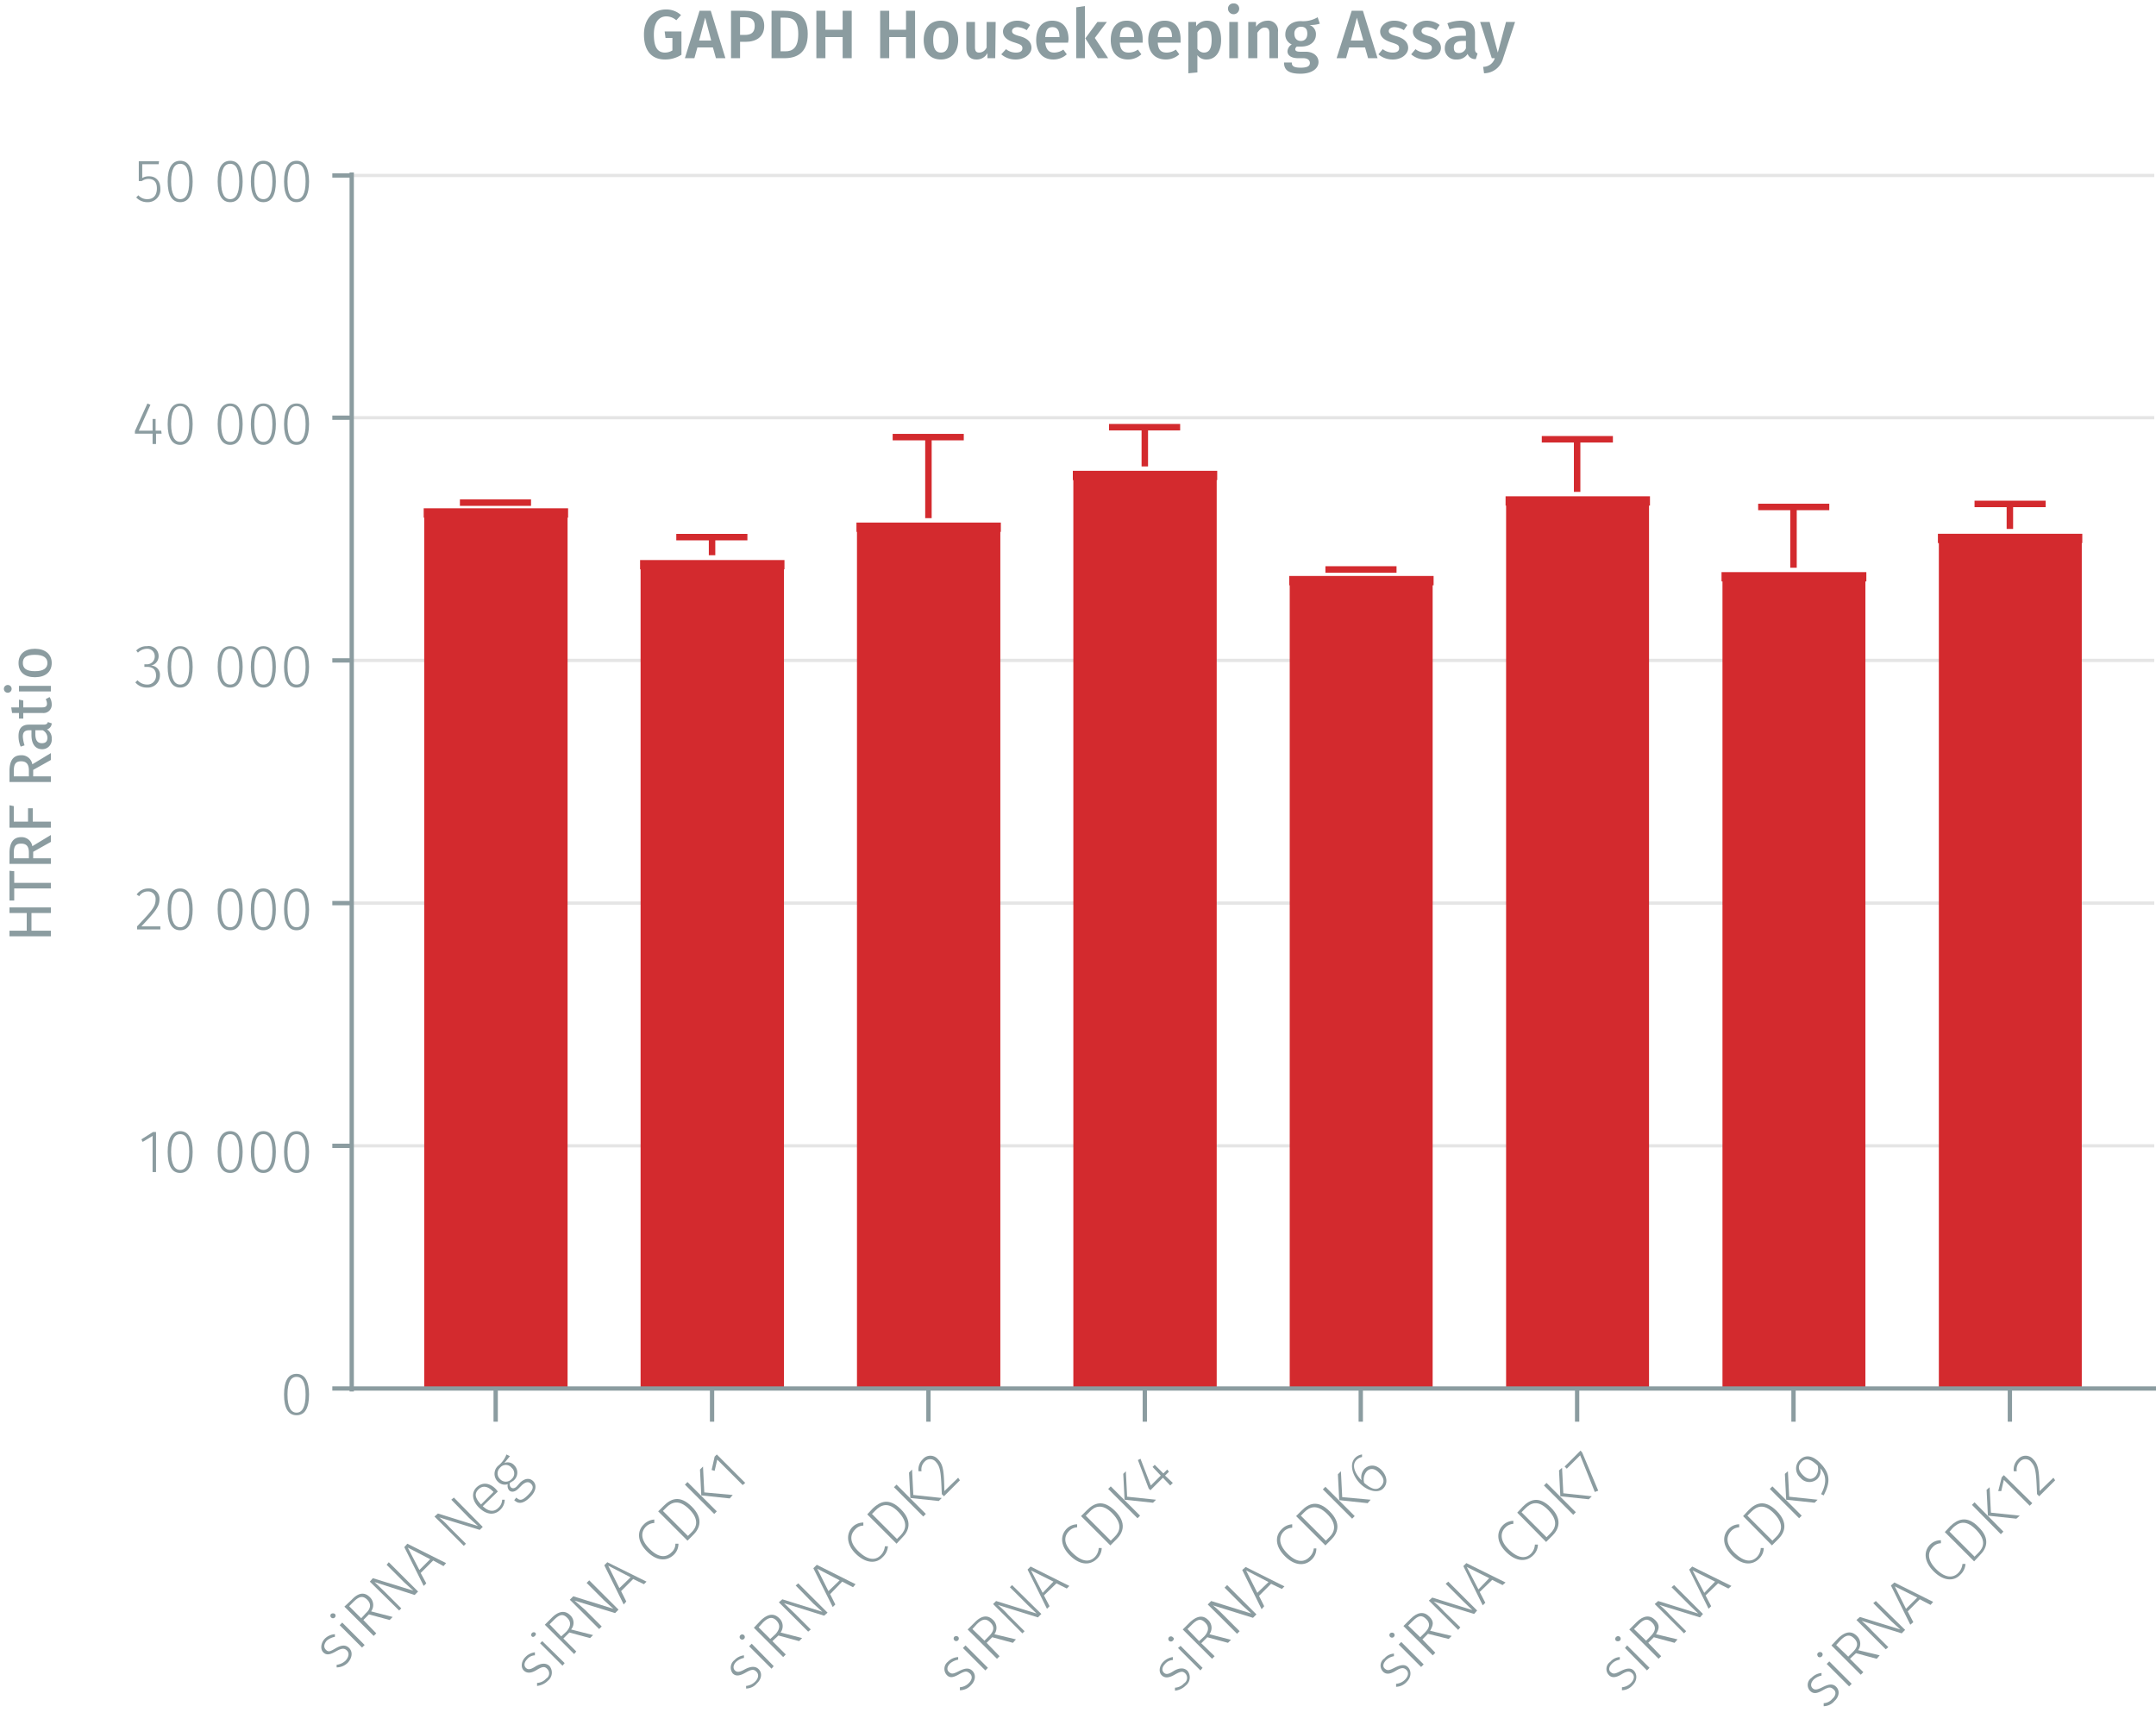 <svg id="Calque_1" data-name="Calque 1" xmlns="http://www.w3.org/2000/svg" viewBox="0 0 500.2 400.2"><line x1="81.6" y1="265.8" x2="499.8" y2="265.8" fill="none" stroke="#e5e5e5" stroke-miterlimit="10" stroke-width="0.75"/><line x1="81.6" y1="209.5" x2="499.8" y2="209.5" fill="none" stroke="#e5e5e5" stroke-miterlimit="10" stroke-width="0.75"/><line x1="81.6" y1="153.2" x2="499.8" y2="153.2" fill="none" stroke="#e5e5e5" stroke-miterlimit="10" stroke-width="0.75"/><line x1="81.6" y1="96.9" x2="499.8" y2="96.9" fill="none" stroke="#e5e5e5" stroke-miterlimit="10" stroke-width="0.75"/><line x1="81.6" y1="40.7" x2="499.8" y2="40.7" fill="none" stroke="#e5e5e5" stroke-miterlimit="10" stroke-width="0.75"/><polyline points="99.5 119 99.5 322.1 130.6 322.1 130.6 119 99.5 119" fill="#d32a2e" fill-rule="evenodd"/><polyline points="99.5 322.1 99.5 119 98.3 119 131.8 119 130.6 119 130.6 322.1" fill="none" stroke="#d32a2e" stroke-miterlimit="1" stroke-width="2.16"/><polyline points="149.7 131 149.7 322.1 180.8 322.1 180.8 131 149.7 131" fill="#d32a2e" fill-rule="evenodd"/><polyline points="149.7 322.1 149.7 131 148.5 131 182 131 180.8 131 180.8 322.1" fill="none" stroke="#d32a2e" stroke-miterlimit="1" stroke-width="2.16"/><polyline points="199.9 122.3 199.9 322.1 231 322.1 231 122.3 199.9 122.3" fill="#d32a2e" fill-rule="evenodd"/><polyline points="199.9 322.1 199.9 122.3 198.7 122.3 232.2 122.3 231 122.3 231 322.1" fill="none" stroke="#d32a2e" stroke-miterlimit="1" stroke-width="2.16"/><polyline points="250.1 110.3 250.1 322.1 281.2 322.1 281.2 110.3 250.1 110.3" fill="#d32a2e" fill-rule="evenodd"/><polyline points="250.1 322.1 250.1 110.3 248.9 110.3 282.4 110.3 281.2 110.3 281.2 322.1" fill="none" stroke="#d32a2e" stroke-miterlimit="1" stroke-width="2.16"/><polyline points="300.3 134.7 300.3 322.1 331.3 322.1 331.3 134.7 300.3 134.7" fill="#d32a2e" fill-rule="evenodd"/><polyline points="300.3 322.1 300.3 134.7 299.1 134.7 332.6 134.7 331.3 134.7 331.3 322.1" fill="none" stroke="#d32a2e" stroke-miterlimit="1" stroke-width="2.16"/><polyline points="350.5 116.2 350.5 322.1 381.5 322.1 381.5 116.2 350.5 116.2" fill="#d32a2e" fill-rule="evenodd"/><polyline points="350.5 322.1 350.5 116.2 349.3 116.2 382.8 116.2 381.5 116.2 381.5 322.1" fill="none" stroke="#d32a2e" stroke-miterlimit="1" stroke-width="2.16"/><polyline points="400.7 133.8 400.7 322.1 431.7 322.1 431.7 133.8 400.7 133.8" fill="#d32a2e" fill-rule="evenodd"/><polyline points="400.7 322.1 400.7 133.8 399.4 133.8 433 133.8 431.7 133.8 431.7 322.1" fill="none" stroke="#d32a2e" stroke-miterlimit="1" stroke-width="2.16"/><polyline points="450.9 124.9 450.9 322.1 481.9 322.1 481.9 124.9 450.9 124.9" fill="#d32a2e" fill-rule="evenodd"/><polyline points="450.9 322.1 450.9 124.9 449.6 124.9 483.1 124.9 481.9 124.9 481.9 322.1" fill="none" stroke="#d32a2e" stroke-miterlimit="1" stroke-width="2.16"/><path d="M466.3,329.8v-7.7m-50.2,7.7v-7.7m-50.2,7.7v-7.7m-50.2,7.7v-7.7m-50.1,7.7v-7.7m-50.2,7.7v-7.7m-50.2,7.7v-7.7M115,329.8v-7.7m-33.8,0h419" fill="none" stroke="#8b9ca0" stroke-miterlimit="10"/><path d="M71.7,323.5c0,3.2-1,4.8-2.9,4.8s-2.9-1.6-2.9-4.8,1-4.8,2.9-4.8S71.7,320.4,71.7,323.5Zm-5,0c0,2.9.8,4.2,2.1,4.2s2.1-1.3,2.1-4.2-.8-4.1-2.1-4.1S66.7,320.6,66.7,323.5Z" fill="#8b9ca0"/><path d="M36.2,271.9h-.8v-8.4l-2.3,1.4-.3-.6,2.7-1.7h.7Z" fill="#8b9ca0"/><path d="M44.7,267.2c0,3.2-1,4.9-2.9,4.9s-2.9-1.7-2.9-4.9,1-4.8,2.9-4.8S44.7,264.1,44.7,267.2Zm-5,0c0,2.9.8,4.2,2.1,4.2s2.1-1.3,2.1-4.2-.8-4.1-2.1-4.1S39.7,264.4,39.7,267.2Z" fill="#8b9ca0"/><path d="M56.3,267.2c0,3.2-1,4.9-2.9,4.9s-2.9-1.7-2.9-4.9,1-4.8,2.9-4.8S56.3,264.1,56.3,267.2Zm-5,0c0,2.9.8,4.2,2.1,4.2s2.1-1.3,2.1-4.2-.8-4.1-2.1-4.1S51.3,264.4,51.3,267.2Z" fill="#8b9ca0"/><path d="M64,267.2c0,3.2-1,4.9-2.9,4.9s-2.9-1.7-2.9-4.9,1-4.8,2.9-4.8S64,264.1,64,267.2Zm-5,0c0,2.9.8,4.2,2.1,4.2s2.1-1.3,2.1-4.2-.8-4.1-2.1-4.1S59,264.4,59,267.2Z" fill="#8b9ca0"/><path d="M71.7,267.2c0,3.2-1,4.9-2.9,4.9s-2.9-1.7-2.9-4.9,1-4.8,2.9-4.8S71.7,264.1,71.7,267.2Zm-5,0c0,2.9.8,4.2,2.1,4.2s2.1-1.3,2.1-4.2-.8-4.1-2.1-4.1S66.7,264.4,66.7,267.2Z" fill="#8b9ca0"/><path d="M37,208.6c0,1.8-1.1,3-4.2,6.3h4.4v.7H31.8v-.7c3.5-3.7,4.3-4.6,4.3-6.3a1.7,1.7,0,0,0-1.8-1.8,2.3,2.3,0,0,0-2,1.1l-.6-.4a3.3,3.3,0,0,1,2.7-1.4A2.4,2.4,0,0,1,37,208.6Z" fill="#8b9ca0"/><path d="M44.7,211c0,3.1-1,4.8-2.9,4.8s-2.9-1.7-2.9-4.9,1-4.8,2.9-4.8S44.7,207.8,44.7,211Zm-5-.1c0,2.9.8,4.2,2.1,4.2s2.1-1.3,2.1-4.1-.8-4.2-2.1-4.2S39.7,208.1,39.7,210.9Z" fill="#8b9ca0"/><path d="M56.3,211c0,3.1-1,4.8-2.9,4.8s-2.9-1.7-2.9-4.9,1-4.8,2.9-4.8S56.3,207.8,56.3,211Zm-5-.1c0,2.9.8,4.2,2.1,4.2s2.1-1.3,2.1-4.1-.8-4.2-2.1-4.2S51.3,208.1,51.3,210.9Z" fill="#8b9ca0"/><path d="M64,211c0,3.1-1,4.8-2.9,4.8s-2.9-1.7-2.9-4.9,1-4.8,2.9-4.8S64,207.8,64,211Zm-5-.1c0,2.9.8,4.2,2.1,4.2s2.1-1.3,2.1-4.1-.8-4.2-2.1-4.2S59,208.1,59,210.9Z" fill="#8b9ca0"/><path d="M71.7,211c0,3.1-1,4.8-2.9,4.8s-2.9-1.7-2.9-4.9,1-4.8,2.9-4.8S71.7,207.8,71.7,211Zm-5-.1c0,2.9.8,4.2,2.1,4.2s2.1-1.3,2.1-4.1-.8-4.2-2.1-4.2S66.7,208.1,66.7,210.9Z" fill="#8b9ca0"/><path d="M36.8,152.2a2.2,2.2,0,0,1-1.8,2.2,2.1,2.1,0,0,1,2.1,2.3,2.8,2.8,0,0,1-3,2.8,3.4,3.4,0,0,1-2.7-1.2l.5-.5a3,3,0,0,0,2.2,1,2,2,0,0,0,2.1-2.1c0-1.4-.8-2-2.1-2h-.6v-.6h.5a1.8,1.8,0,0,0,1.9-1.9,1.7,1.7,0,0,0-1.8-1.7,3,3,0,0,0-2.1.9l-.4-.5a3.3,3.3,0,0,1,2.5-1A2.3,2.3,0,0,1,36.8,152.2Z" fill="#8b9ca0"/><path d="M44.7,154.7c0,3.1-1,4.8-2.9,4.8s-2.9-1.7-2.9-4.8,1-4.8,2.9-4.8S44.7,151.5,44.7,154.7Zm-5,0c0,2.8.8,4.1,2.1,4.1s2.1-1.2,2.1-4.1-.8-4.2-2.1-4.2S39.7,151.8,39.7,154.7Z" fill="#8b9ca0"/><path d="M56.3,154.7c0,3.1-1,4.8-2.9,4.8s-2.9-1.7-2.9-4.8,1-4.8,2.9-4.8S56.3,151.5,56.3,154.7Zm-5,0c0,2.8.8,4.1,2.1,4.1s2.1-1.2,2.1-4.1-.8-4.2-2.1-4.2S51.3,151.8,51.3,154.7Z" fill="#8b9ca0"/><path d="M64,154.7c0,3.1-1,4.8-2.9,4.8s-2.9-1.7-2.9-4.8,1-4.8,2.9-4.8S64,151.5,64,154.7Zm-5,0c0,2.8.8,4.1,2.1,4.1s2.1-1.2,2.1-4.1-.8-4.2-2.1-4.2S59,151.8,59,154.7Z" fill="#8b9ca0"/><path d="M71.7,154.7c0,3.1-1,4.8-2.9,4.8s-2.9-1.7-2.9-4.8,1-4.8,2.9-4.8S71.7,151.5,71.7,154.7Zm-5,0c0,2.8.8,4.1,2.1,4.1s2.1-1.2,2.1-4.1-.8-4.2-2.1-4.2S66.7,151.8,66.7,154.7Z" fill="#8b9ca0"/><path d="M37.5,100.6H36.2V103h-.8v-2.4H31.3V100l2.9-6.4.7.3-2.7,6h3.2V97.2h.7v2.7h1.3Z" fill="#8b9ca0"/><path d="M44.7,98.4c0,3.1-1,4.8-2.9,4.8s-2.9-1.7-2.9-4.8,1-4.8,2.9-4.8S44.7,95.2,44.7,98.4Zm-5,0c0,2.8.8,4.1,2.1,4.1s2.1-1.2,2.1-4.1-.8-4.2-2.1-4.2S39.7,95.5,39.7,98.4Z" fill="#8b9ca0"/><path d="M56.3,98.4c0,3.1-1,4.8-2.9,4.8s-2.9-1.7-2.9-4.8,1-4.8,2.9-4.8S56.3,95.2,56.3,98.4Zm-5,0c0,2.8.8,4.1,2.1,4.1s2.1-1.2,2.1-4.1-.8-4.2-2.1-4.2S51.3,95.5,51.3,98.4Z" fill="#8b9ca0"/><path d="M64,98.4c0,3.1-1,4.8-2.9,4.8s-2.9-1.7-2.9-4.8,1-4.8,2.9-4.8S64,95.2,64,98.4Zm-5,0c0,2.8.8,4.1,2.1,4.1s2.1-1.2,2.1-4.1-.8-4.2-2.1-4.2S59,95.5,59,98.4Z" fill="#8b9ca0"/><path d="M71.7,98.4c0,3.1-1,4.8-2.9,4.8s-2.9-1.7-2.9-4.8,1-4.8,2.9-4.8S71.7,95.2,71.7,98.4Zm-5,0c0,2.8.8,4.1,2.1,4.1s2.1-1.2,2.1-4.1-.8-4.2-2.1-4.2S66.7,95.5,66.7,98.4Z" fill="#8b9ca0"/><path d="M36.8,38.1H33v3.2a2.9,2.9,0,0,1,1.6-.4c1.6,0,2.6,1.1,2.6,2.9a2.9,2.9,0,0,1-3,3.1,3.5,3.5,0,0,1-2.6-1.1l.5-.5a2.7,2.7,0,0,0,2.1.9c1.4,0,2.2-.9,2.2-2.5s-.8-2.2-2-2.2a2.7,2.7,0,0,0-1.5.5h-.7V37.4h4.7Z" fill="#8b9ca0"/><path d="M44.7,42.1c0,3.2-1,4.8-2.9,4.8s-2.9-1.7-2.9-4.8,1-4.8,2.9-4.8S44.7,38.9,44.7,42.1Zm-5,0c0,2.9.8,4.1,2.1,4.1s2.1-1.2,2.1-4.1S43.1,38,41.8,38,39.7,39.2,39.7,42.1Z" fill="#8b9ca0"/><path d="M56.3,42.1c0,3.2-1,4.8-2.9,4.8s-2.9-1.7-2.9-4.8,1-4.8,2.9-4.8S56.3,38.9,56.3,42.1Zm-5,0c0,2.9.8,4.1,2.1,4.1s2.1-1.2,2.1-4.1S54.7,38,53.4,38,51.3,39.2,51.3,42.1Z" fill="#8b9ca0"/><path d="M64,42.1c0,3.2-1,4.8-2.9,4.8s-2.9-1.7-2.9-4.8,1-4.8,2.9-4.8S64,38.9,64,42.1Zm-5,0c0,2.9.8,4.1,2.1,4.1s2.1-1.2,2.1-4.1S62.4,38,61.1,38,59,39.2,59,42.1Z" fill="#8b9ca0"/><path d="M71.7,42.1c0,3.2-1,4.8-2.9,4.8s-2.9-1.7-2.9-4.8,1-4.8,2.9-4.8S71.7,38.9,71.7,42.1Zm-5,0c0,2.9.8,4.1,2.1,4.1s2.1-1.2,2.1-4.1S70.1,38,68.8,38,66.7,39.2,66.7,42.1Z" fill="#8b9ca0"/><path d="M81.6,40.7H77.1m4.5,56.2H77.1m4.5,56.3H77.1m4.5,56.3H77.1m4.5,56.3H77.1m4.5,56.3H77.1m4.5.7V40" fill="none" stroke="#8b9ca0" stroke-miterlimit="10"/><polyline points="106.7 116.6 123.2 116.6 115 116.6 115 116.9" fill="none" stroke="#d32a2e" stroke-miterlimit="10" stroke-width="1.5"/><polyline points="156.9 124.6 173.4 124.6 165.2 124.6 165.2 128.8" fill="none" stroke="#d32a2e" stroke-miterlimit="10" stroke-width="1.5"/><polyline points="207.1 101.4 223.6 101.4 215.4 101.4 215.4 120.2" fill="none" stroke="#d32a2e" stroke-miterlimit="10" stroke-width="1.5"/><polyline points="257.3 99.1 273.8 99.1 265.6 99.1 265.6 108.2" fill="none" stroke="#d32a2e" stroke-miterlimit="10" stroke-width="1.5"/><polyline points="307.5 132.1 324 132.1 315.7 132.1 315.7 132.6" fill="none" stroke="#d32a2e" stroke-miterlimit="10" stroke-width="1.5"/><polyline points="357.7 101.9 374.2 101.9 365.9 101.9 365.9 114.1" fill="none" stroke="#d32a2e" stroke-miterlimit="10" stroke-width="1.5"/><polyline points="407.9 117.6 424.4 117.6 416.1 117.6 416.1 131.7" fill="none" stroke="#d32a2e" stroke-miterlimit="10" stroke-width="1.5"/><polyline points="458.1 116.9 474.6 116.9 466.3 116.9 466.3 122.7" fill="none" stroke="#d32a2e" stroke-miterlimit="10" stroke-width="1.5"/><path d="M158,3.5l-1.1,1.2a3.5,3.5,0,0,0-2.3-.9c-1.6,0-2.9,1.2-2.9,4.2s.9,4.2,2.6,4.2a3.4,3.4,0,0,0,1.7-.5V8.8h-1.6l-.2-1.5h3.9v5.4a7,7,0,0,1-3.8,1.1c-3.1,0-4.9-2-4.9-5.8s2.3-5.8,5.1-5.8A5,5,0,0,1,158,3.5Z" fill="#8b9ca0"/><path d="M165.4,11h-3.6l-.7,2.5h-2.2l3.4-11h2.6l3.4,11h-2.2ZM165,9.4l-1.4-5.3-1.4,5.3Z" fill="#8b9ca0"/><path d="M177.3,6c0,2.5-1.8,3.7-4.3,3.7h-1.3v3.8h-2.1V2.5h3.2C175.6,2.5,177.3,3.6,177.3,6Zm-2.2,0c0-1.4-.8-2-2.3-2h-1.1V8.1h1.1C174.2,8.1,175.1,7.6,175.1,6Z" fill="#8b9ca0"/><path d="M187.4,7.9c0,4.5-2.7,5.6-5.4,5.6h-3V2.5h2.8C184.7,2.5,187.4,3.4,187.4,7.9Zm-6.3-3.8v7.8h1.1c1.6,0,3-.7,3-4s-1.4-3.8-3.1-3.8Z" fill="#8b9ca0"/><path d="M195.5,8.6h-4v4.9h-2.1V2.5h2.1V6.9h4V2.5h2.1v11h-2.1Z" fill="#8b9ca0"/><path d="M210.2,8.6h-3.9v4.9h-2.1V2.5h2.1V6.9h3.9V2.5h2.1v11h-2.1Z" fill="#8b9ca0"/><path d="M222.3,9.3c0,2.7-1.5,4.5-4,4.5s-4-1.7-4-4.5,1.5-4.5,4-4.5S222.3,6.5,222.3,9.3Zm-5.8,0c0,2,.6,2.9,1.8,2.9s1.8-.9,1.8-2.9-.6-2.9-1.8-2.9S216.5,7.3,216.5,9.3Z" fill="#8b9ca0"/><path d="M230.9,13.5h-1.8V12.3a2.8,2.8,0,0,1-2.6,1.5c-1.5,0-2.3-1-2.3-2.7v-6h2v5.8c0,1,.3,1.3,1,1.3a1.9,1.9,0,0,0,1.7-1.2V5.1h2.1Z" fill="#8b9ca0"/><path d="M239,5.8,238.2,7a4.4,4.4,0,0,0-2.1-.7c-.8,0-1.3.4-1.3.9s.3.8,1.8,1.2,2.7,1.2,2.7,2.7-1.7,2.7-3.6,2.7a5,5,0,0,1-3.4-1.2l1.1-1.2a3.6,3.6,0,0,0,2.3.8c.9,0,1.5-.3,1.5-1s-.4-.9-2-1.4-2.5-1.3-2.5-2.5S234,4.8,236,4.8A4.9,4.9,0,0,1,239,5.8Z" fill="#8b9ca0"/><path d="M247.8,9.9h-5.3c.2,1.8,1,2.3,2.1,2.3a3.7,3.7,0,0,0,2.1-.7l.8,1.1a4.6,4.6,0,0,1-3.1,1.2c-2.6,0-4-1.8-4-4.5s1.3-4.5,3.7-4.5,3.8,1.6,3.8,4.3C247.9,9.4,247.8,9.7,247.8,9.9Zm-2-1.4c0-1.4-.5-2.2-1.6-2.2s-1.6.6-1.7,2.3h3.3Z" fill="#8b9ca0"/><path d="M251.7,13.5h-2V1.7l2-.3ZM254,8.8l3.1,4.7h-2.4l-2.9-4.6,2.8-3.8h2.2Z" fill="#8b9ca0"/><path d="M265.1,9.9h-5.3c.1,1.8.9,2.3,2.1,2.3a3.7,3.7,0,0,0,2.1-.7l.8,1.1a4.6,4.6,0,0,1-3.1,1.2c-2.6,0-4-1.8-4-4.5s1.3-4.5,3.7-4.5,3.7,1.6,3.7,4.3Zm-2-1.4c0-1.4-.5-2.2-1.6-2.2s-1.6.6-1.7,2.3h3.3Z" fill="#8b9ca0"/><path d="M273.9,9.9h-5.3c.1,1.8.9,2.3,2.1,2.3a3.7,3.7,0,0,0,2.1-.7l.8,1.1a4.6,4.6,0,0,1-3.1,1.2c-2.7,0-4.1-1.8-4.1-4.5s1.4-4.5,3.8-4.5,3.7,1.6,3.7,4.3Zm-2-1.4c0-1.4-.5-2.2-1.6-2.2s-1.6.6-1.7,2.3h3.3Z" fill="#8b9ca0"/><path d="M283.3,9.3c0,2.6-1.2,4.5-3.4,4.5a2.5,2.5,0,0,1-2.1-1v4l-2.1.2V5.1h1.8v1a3.1,3.1,0,0,1,2.5-1.3C282.3,4.8,283.3,6.6,283.3,9.3Zm-2.2,0c0-2.2-.6-2.9-1.6-2.9a2.2,2.2,0,0,0-1.7,1.1v3.8a1.8,1.8,0,0,0,1.5.9C280.5,12.2,281.1,11.3,281.1,9.3Z" fill="#8b9ca0"/><path d="M287.5,2a1.3,1.3,0,0,1-1.3,1.3A1.3,1.3,0,0,1,284.9,2,1.2,1.2,0,0,1,286.2.8,1.2,1.2,0,0,1,287.5,2Zm-.3,11.5h-2V5.1h2Z" fill="#8b9ca0"/><path d="M296.5,7.4v6.1h-2V7.7c0-1-.4-1.3-1.1-1.3s-1.2.5-1.7,1.2v5.9h-2.1V5.1h1.8V6.2a3.3,3.3,0,0,1,2.6-1.4A2.3,2.3,0,0,1,296.5,7.4Z" fill="#8b9ca0"/><path d="M306.2,5.5a7.8,7.8,0,0,1-2.4.3A2.2,2.2,0,0,1,305.3,8c0,1.6-1.3,2.8-3.4,2.8h-1a.8.8,0,0,0-.4.6c0,.3.2.6,1.1.6h1.3c1.8,0,3,1,3,2.4s-1.4,2.7-4.2,2.7-3.8-.9-3.8-2.6h1.8c0,.8.4,1.2,2.1,1.2s2.1-.5,2.1-1.1-.5-1.1-1.5-1.1h-1.2c-1.7,0-2.5-.7-2.5-1.6a2,2,0,0,1,1-1.6,2.4,2.4,0,0,1-1.5-2.3c0-1.9,1.5-3.1,3.6-3.1a6.6,6.6,0,0,0,3.9-.9Zm-5.9,2.3c0,1.1.6,1.7,1.5,1.7s1.5-.6,1.5-1.7-.5-1.6-1.5-1.6A1.5,1.5,0,0,0,300.3,7.8Z" fill="#8b9ca0"/><path d="M316.7,11H313l-.7,2.5h-2.2l3.5-11h2.6l3.4,11h-2.2Zm-.4-1.6-1.5-5.3-1.4,5.3Z" fill="#8b9ca0"/><path d="M326.5,5.8,325.7,7a4.4,4.4,0,0,0-2.2-.7c-.8,0-1.3.4-1.3.9s.4.8,1.8,1.2,2.7,1.2,2.7,2.7-1.6,2.7-3.5,2.7a5,5,0,0,1-3.4-1.2l1-1.2a3.8,3.8,0,0,0,2.3.8c.9,0,1.5-.3,1.5-1s-.3-.9-1.9-1.4-2.5-1.3-2.5-2.5,1.3-2.5,3.2-2.5A5,5,0,0,1,326.5,5.8Z" fill="#8b9ca0"/><path d="M334,5.8,333.2,7a4,4,0,0,0-2.1-.7c-.8,0-1.3.4-1.3.9s.4.8,1.8,1.2,2.7,1.2,2.7,2.7-1.6,2.7-3.6,2.7a4.9,4.9,0,0,1-3.3-1.2l1-1.2a3.6,3.6,0,0,0,2.3.8c.9,0,1.5-.3,1.5-1s-.3-.9-1.9-1.4-2.5-1.3-2.5-2.5,1.3-2.5,3.2-2.5A4.9,4.9,0,0,1,334,5.8Z" fill="#8b9ca0"/><path d="M342.8,12.4l-.4,1.3a1.8,1.8,0,0,1-1.9-1.2,2.9,2.9,0,0,1-2.6,1.3,2.5,2.5,0,0,1-2.7-2.6c0-1.9,1.4-2.9,3.9-2.9h1V7.8c0-1.1-.5-1.4-1.5-1.4a7.4,7.4,0,0,0-2.3.4l-.5-1.4a8.9,8.9,0,0,1,3.1-.6c2.3,0,3.3,1.1,3.3,2.9v3.6C342.2,12,342.4,12.2,342.8,12.4Zm-2.7-1.2V9.5h-.8c-1.3,0-2,.5-2,1.5s.4,1.3,1.2,1.3A1.7,1.7,0,0,0,340.1,11.2Z" fill="#8b9ca0"/><path d="M348.7,13.6a4.6,4.6,0,0,1-4.4,3.4l-.2-1.5a2.8,2.8,0,0,0,2.7-2h-.7l-2.7-8.4h2.2l1.9,7.1,1.9-7.1h2.1Z" fill="#8b9ca0"/><path d="M7.3,211.8v4.1h4.5v1.3H2.2v-1.3h4v-4.1h-4v-1.3h9.6v1.3Z" fill="#8b9ca0"/><path d="M3.3,202.1v2.7h8.5v1.3H3.3v2.8H2.2V202Z" fill="#8b9ca0"/><path d="M7.7,197.6v1.5h4.1v1.3H2.2v-2.5c0-2.4.9-3.7,2.7-3.7a2.5,2.5,0,0,1,2.6,2.1l4.3-2.6v1.6Zm-1,.2c0-1.4-.5-2.1-1.8-2.1s-1.7.6-1.7,2.2v1.2H6.7Z" fill="#8b9ca0"/><path d="M2.2,192v-5.2l1,.2v3.6H6.5v-3.1H7.6v3.1h4.2V192Z" fill="#8b9ca0"/><path d="M7.7,178.6v1.5h4.1v1.3H2.2v-2.5c0-2.5.9-3.7,2.7-3.7a2.5,2.5,0,0,1,2.6,2.1l4.3-2.6v1.6Zm-1,.1c0-1.3-.5-2.1-1.8-2.1s-1.7.7-1.7,2.3v1.2H6.7Z" fill="#8b9ca0"/><path d="M11.1,167.5l.9.3a1.5,1.5,0,0,1-1.1,1.4,2.4,2.4,0,0,1,1.1,2.2,2.2,2.2,0,0,1-2.2,2.4c-1.6,0-2.5-1.2-2.5-3.3v-1.1H6.8c-1.1,0-1.5.5-1.5,1.5a7.9,7.9,0,0,0,.4,2l-.9.3a5.9,5.9,0,0,1-.5-2.5c0-1.8.9-2.6,2.4-2.6h3.4C10.7,168.1,11,167.9,11.1,167.5Zm-1.2,1.9H8.2v.9q0,2.1,1.5,2.1c.9,0,1.3-.4,1.3-1.3A2,2,0,0,0,9.9,169.4Z" fill="#8b9ca0"/><path d="M11.5,161.7a3.1,3.1,0,0,1,.5,1.7,1.9,1.9,0,0,1-2.1,2H5.4v1.3h-1v-1.3H2.8l-.2-1.3H4.4v-1.8l1,.2v1.6H9.8c.8,0,1.1-.3,1.1-.9a2.2,2.2,0,0,0-.3-1Z" fill="#8b9ca0"/><path d="M1.8,158.9a.9.9,0,0,1,0,1.8.9.9,0,1,1,0-1.8Zm10,.2v1.3H4.4v-1.3Z" fill="#8b9ca0"/><path d="M8.1,150.5c2.3,0,3.9,1.2,3.9,3.3s-1.5,3.3-3.9,3.3-3.8-1.2-3.8-3.3S5.8,150.5,8.1,150.5Zm0,5.2c2,0,2.9-.7,2.9-1.9s-.9-1.9-2.9-1.9-2.8.6-2.8,1.9S6.2,155.7,8.1,155.7Z" fill="#8b9ca0"/><path d="M77.7,379.1v.6a4.2,4.2,0,0,0-1.9.9c-.6.7-.8,1.5-.2,2.1s1,.4,2.2-.3,2.3-1,3.2-.1.7,2.3-.3,3.4a3.7,3.7,0,0,1-2.6,1.1v-.6a3.7,3.7,0,0,0,2.1-1c.7-.8.9-1.7.3-2.3s-1.2-.6-2.6.2-2.2.9-2.9.2-.6-2.1.3-3.1A3.6,3.6,0,0,1,77.7,379.1Z" fill="#8b9ca0"/><path d="M77.7,374.4a.6.6,0,1,1-.9,0A.8.8,0,0,1,77.7,374.4Zm6.9,7.2-.6.6L78.8,377l.6-.6Z" fill="#8b9ca0"/><path d="M85.6,374.5l-1.3,1.3,3,3.1-.6.6-6.8-6.8,1.7-1.6c1.6-1.7,3-1.8,4.2-.6a2.5,2.5,0,0,1,.3,3.3l5,1.3-.7.7Zm-.7-.3c1.1-1,1.3-2.1.3-3.1s-1.9-.8-3.2.5l-1,1,2.8,2.8Z" fill="#8b9ca0"/><path d="M97,369.2l-.8.8-9.3-3,2.4,2.3,3.8,3.8-.5.5-6.8-6.7.7-.8,9.4,2.9-2.1-1.9L89.7,363l.5-.6Z" fill="#8b9ca0"/><path d="M100.5,362l-2.9,2.9,1.3,2.4-.6.6-4.5-9,.7-.8,9,4.5-.6.7Zm-.7-.3L94.6,359l2.7,5.2Z" fill="#8b9ca0"/><path d="M112,354.2l-.7.7-9.4-2.9a20.9,20.9,0,0,1,2.4,2.3l3.8,3.8-.5.5-6.8-6.8.8-.7,9.3,2.9-2.1-1.9-4.1-4.2.6-.5Z" fill="#8b9ca0"/><path d="M115.5,346l-3.5,3.4c1.5,1.4,2.7,1.3,3.6.4a2.6,2.6,0,0,0,.9-1.9h.6a3.3,3.3,0,0,1-1,2.3c-1.4,1.4-3.2,1.2-4.9-.4s-1.9-3.6-.6-4.8,3-1.1,4.5.5Zm-1.2-.1c-1.1-1.1-2.3-1.4-3.3-.4s-.8,2,.6,3.5l2.9-2.9Z" fill="#8b9ca0"/><path d="M118.3,337.8l-1.3,1.6a2,2,0,0,1,2.3.5,2.4,2.4,0,0,1-.2,3.6l-.8.5a1.1,1.1,0,0,0,.2,1c.3.3.8.4,1.4-.2l.8-.9c1.1-1,2.2-1.1,3-.3s.8,2.2-.7,3.7-2.7,1.7-3.7.7l.5-.6c.8.8,1.4.7,2.7-.6s1.3-2,.7-2.6-1.3-.4-2.1.3l-.8.8c-.9.9-1.7.9-2.2.4a1.7,1.7,0,0,1-.3-1.4,2.2,2.2,0,0,1-2.3-.6,2.5,2.5,0,0,1,.1-3.7,6.1,6.1,0,0,0,1.9-2.6Zm-2.3,5.3a1.8,1.8,0,0,0,2.7,0,1.7,1.7,0,0,0,0-2.6,1.7,1.7,0,0,0-2.7,0A1.8,1.8,0,0,0,116,343.1Z" fill="#8b9ca0"/><path d="M124.1,383.3v.7a2.4,2.4,0,0,0-1.8.9c-.7.7-.8,1.5-.3,2s1.1.4,2.2-.3,2.4-1,3.3-.1a2.4,2.4,0,0,1-.4,3.4,4.2,4.2,0,0,1-2.5,1.2v-.7a3,3,0,0,0,2.1-1,1.4,1.4,0,0,0,.3-2.2c-.6-.7-1.2-.6-2.5.2s-2.3.8-3,.1-.6-2.1.4-3.1A3.6,3.6,0,0,1,124.1,383.3Z" fill="#8b9ca0"/><path d="M124.1,378.7c.3.2.3.5,0,.8s-.6.3-.8,0a.6.6,0,0,1,.8-.8Zm6.9,7.1-.5.6-5.2-5.2.5-.5Z" fill="#8b9ca0"/><path d="M132.1,378.7l-1.4,1.4,3,3-.5.6-6.8-6.8,1.6-1.6c1.6-1.6,3.1-1.8,4.3-.6a2.4,2.4,0,0,1,.2,3.3l5.1,1.3-.7.7Zm-.7-.2c1-1.1,1.2-2.2.2-3.2s-1.8-.8-3.1.5l-1,1,2.7,2.8Z" fill="#8b9ca0"/><path d="M143.5,373.4l-.8.8-9.4-2.9,2.5,2.2,3.8,3.8-.6.6-6.8-6.8.8-.8,9.3,2.9-2.1-1.9-4.1-4.1.6-.6Z" fill="#8b9ca0"/><path d="M146.9,366.3l-2.8,2.8,1.2,2.4-.6.7-4.5-9.1.7-.7,9.1,4.5-.6.6Zm-.6-.4-5.2-2.7,2.6,5.2Z" fill="#8b9ca0"/><path d="M151.8,352.5v.8a3,3,0,0,0-1.9.8c-1.2,1.2-1.4,3,.8,5.2s3.9,2,5.1.8a2.6,2.6,0,0,0,.9-2h.7a3.5,3.5,0,0,1-1.1,2.6c-1.6,1.5-3.9,1.5-6.2-.8s-2.3-4.7-.8-6.2A3.7,3.7,0,0,1,151.8,352.5Z" fill="#8b9ca0"/><path d="M160.5,349.5c2.8,2.8,1.8,5.1.4,6.5l-1.4,1.4-6.8-6.8,1.3-1.3C155.6,347.7,157.7,346.7,160.5,349.5Zm-6.7,1,5.8,5.8.9-.9c1.1-1.1,1.8-2.9-.6-5.3s-4.1-1.6-5.3-.4Z" fill="#8b9ca0"/><path d="M166.3,350.6l-.6.6-6.8-6.8.6-.6Zm-2.9-4.4,6.6.6-.7.8-6.6-.7-.3-6,.7-.7Z" fill="#8b9ca0"/><path d="M172.9,344l-.6.5-5.9-5.9-.6,2.6-.7-.2.7-3.1.5-.5Z" fill="#8b9ca0"/><path d="M172.6,384v.6a3.8,3.8,0,0,0-1.8.9c-.7.7-.8,1.5-.3,2s1.1.4,2.2-.2,2.4-1,3.3-.1.7,2.3-.4,3.3a3.3,3.3,0,0,1-2.5,1.2v-.6a3.5,3.5,0,0,0,2.1-1c.8-.8.9-1.7.3-2.3s-1.1-.6-2.5.2-2.3.9-3,.2a2.2,2.2,0,0,1,.4-3.1A3.6,3.6,0,0,1,172.6,384Z" fill="#8b9ca0"/><path d="M172.6,379.3a.6.6,0,0,1,0,.9.6.6,0,0,1-.8,0,.6.6,0,0,1,0-.9A.6.6,0,0,1,172.6,379.3Zm6.9,7.2-.5.6-5.2-5.2.6-.6Z" fill="#8b9ca0"/><path d="M180.6,379.4l-1.4,1.3,3.1,3.1-.6.6-6.8-6.8,1.6-1.7c1.7-1.6,3.1-1.7,4.3-.5a2.5,2.5,0,0,1,.3,3.3l5,1.3-.7.7Zm-.7-.3c1-1.1,1.2-2.1.3-3.1s-1.9-.9-3.2.4l-1,1.1,2.7,2.7Z" fill="#8b9ca0"/><path d="M192,374.1l-.8.7-9.3-2.9,2.4,2.3,3.8,3.8-.6.5-6.8-6.8.8-.7,9.3,2.9-2.1-1.9-4.1-4.2.6-.5Z" fill="#8b9ca0"/><path d="M195.4,366.9l-2.8,2.9,1.2,2.4-.6.6-4.5-9,.8-.8,9,4.5-.6.7Zm-.6-.3-5.2-2.7,2.6,5.2Z" fill="#8b9ca0"/><path d="M200.3,353.2v.7a2.6,2.6,0,0,0-1.9.9c-1.2,1.2-1.4,3,.8,5.1s3.9,2.1,5.1.9a3.4,3.4,0,0,0,1-2.1h.7a3.7,3.7,0,0,1-1.2,2.5c-1.5,1.6-3.9,1.5-6.2-.7s-2.3-4.8-.8-6.3A3.5,3.5,0,0,1,200.3,353.2Z" fill="#8b9ca0"/><path d="M209,350.1c2.8,2.8,1.8,5.1.4,6.5l-1.4,1.5-6.8-6.8,1.3-1.4C204.1,348.4,206.2,347.3,209,350.1Zm-6.7,1.1,5.8,5.8.9-.9c1.1-1.2,1.8-2.9-.6-5.4s-4.1-1.5-5.3-.3Z" fill="#8b9ca0"/><path d="M214.8,351.2l-.6.6-6.8-6.8.6-.6Zm-2.9-4.4,6.6.7-.7.7-6.6-.7-.3-5.9.7-.7Z" fill="#8b9ca0"/><path d="M217.6,338.5c1.3,1.3,1.4,2.9,1.5,7.4l3.2-3.1.4.6-3.7,3.7-.5-.5c-.2-5.1-.3-6.3-1.4-7.5a1.7,1.7,0,0,0-2.6,0,2.5,2.5,0,0,0-.7,2.2h-.7a3.3,3.3,0,0,1,1-2.8A2.3,2.3,0,0,1,217.6,338.5Z" fill="#8b9ca0"/><path d="M222.3,384.4v.6a4.2,4.2,0,0,0-1.9.9c-.7.7-.8,1.5-.2,2s1,.4,2.2-.2,2.3-1,3.2-.1.7,2.3-.3,3.3a3.5,3.5,0,0,1-2.6,1.2v-.7a3.2,3.2,0,0,0,2.1-1c.7-.7.9-1.6.2-2.2s-1.1-.6-2.5.2-2.2.9-2.9.1a2.1,2.1,0,0,1,.3-3A3.6,3.6,0,0,1,222.3,384.4Z" fill="#8b9ca0"/><path d="M222.3,379.7a.6.6,0,1,1-.9,0A.7.7,0,0,1,222.3,379.7Zm6.9,7.2-.6.6-5.2-5.2.6-.6Z" fill="#8b9ca0"/><path d="M230.2,379.8l-1.3,1.3,3,3.1-.6.6-6.8-6.8,1.7-1.7c1.6-1.6,3-1.7,4.2-.5a2.5,2.5,0,0,1,.3,3.3l5,1.2-.7.8Zm-.7-.3c1.1-1.1,1.3-2.1.3-3.1s-1.9-.9-3.2.4l-1,1.1,2.8,2.7Z" fill="#8b9ca0"/><path d="M241.6,374.4l-.8.8-9.3-2.9a20.9,20.9,0,0,1,2.4,2.3l3.8,3.8-.5.5-6.8-6.8.7-.7,9.4,2.9-2.1-2-4.1-4.1.5-.5Z" fill="#8b9ca0"/><path d="M245.1,367.3l-2.9,2.8,1.3,2.5-.6.6-4.5-9.1.7-.7,9,4.5-.6.6Zm-.7-.4-5.2-2.6,2.7,5.2Z" fill="#8b9ca0"/><path d="M249.9,353.6v.7a2.8,2.8,0,0,0-1.9.9c-1.2,1.2-1.3,3,.9,5.1s3.9,2.1,5.1.9a3.2,3.2,0,0,0,.9-2.1h.7a3.5,3.5,0,0,1-1.1,2.5c-1.6,1.6-4,1.5-6.3-.8s-2.2-4.7-.7-6.2A3.5,3.5,0,0,1,249.9,353.6Z" fill="#8b9ca0"/><path d="M258.7,350.5c2.8,2.8,1.8,5.1.4,6.5l-1.5,1.5-6.8-6.8,1.4-1.4C253.8,348.7,255.9,347.7,258.7,350.5Zm-6.8,1.1,5.8,5.8.9-.9c1.2-1.2,1.9-2.9-.5-5.4s-4.2-1.6-5.3-.4Z" fill="#8b9ca0"/><path d="M264.5,351.6l-.6.6-6.8-6.8.6-.6Zm-3-4.4,6.7.7-.7.7-6.6-.7-.3-6,.6-.6Z" fill="#8b9ca0"/><path d="M271.2,341.4l-.9.9,1.8,1.7-.6.6-1.7-1.8-2.9,2.9-.4-.4-2.5-6.6.6-.3,2.4,6.2,2.3-2.3-1.9-2,.5-.5,2,2,.9-.9Z" fill="#8b9ca0"/><path d="M272.1,384.4v.7a2.4,2.4,0,0,0-1.8.9c-.7.7-.8,1.5-.3,2s1.1.4,2.2-.3,2.4-1,3.3-.1a2.4,2.4,0,0,1-.4,3.4,4.2,4.2,0,0,1-2.5,1.2v-.7a3,3,0,0,0,2.1-1,1.5,1.5,0,0,0,.3-2.3c-.6-.6-1.1-.5-2.5.3s-2.3.8-3,.1-.6-2.1.4-3.1A3.9,3.9,0,0,1,272.1,384.4Z" fill="#8b9ca0"/><path d="M272.1,379.8c.3.2.3.5,0,.8a.6.6,0,1,1,0-.8Zm6.9,7.1-.5.6-5.2-5.2.6-.5Z" fill="#8b9ca0"/><path d="M280.1,379.8l-1.4,1.4,3.1,3-.6.6-6.8-6.8,1.6-1.6c1.7-1.6,3.1-1.8,4.3-.6a2.5,2.5,0,0,1,.3,3.3l5,1.3-.7.7Zm-.7-.2c1-1.1,1.2-2.2.2-3.2s-1.8-.8-3.1.5l-1,1,2.7,2.8Z" fill="#8b9ca0"/><path d="M291.5,374.5l-.8.8-9.3-2.9a28.5,28.5,0,0,1,2.4,2.2l3.8,3.8-.6.6-6.8-6.8.8-.8,9.3,2.9-2.1-1.9-4.1-4.1.6-.6Z" fill="#8b9ca0"/><path d="M294.9,367.4l-2.8,2.8,1.2,2.4-.6.7-4.5-9.1.8-.7,9,4.5-.6.6Zm-.6-.4-5.2-2.7,2.6,5.2Z" fill="#8b9ca0"/><path d="M299.8,353.6v.8a3,3,0,0,0-1.9.8c-1.2,1.2-1.4,3,.8,5.2s3.9,2,5.1.8a3.2,3.2,0,0,0,1-2h.6a3.5,3.5,0,0,1-1.1,2.6c-1.5,1.5-3.9,1.5-6.2-.8s-2.3-4.7-.8-6.2A3.7,3.7,0,0,1,299.8,353.6Z" fill="#8b9ca0"/><path d="M308.5,350.6c2.8,2.8,1.8,5.1.4,6.5l-1.4,1.4-6.8-6.8,1.3-1.3C303.6,348.8,305.7,347.8,308.5,350.6Zm-6.7,1,5.8,5.8.9-.9c1.1-1.1,1.8-2.9-.6-5.3s-4.1-1.6-5.3-.4Z" fill="#8b9ca0"/><path d="M314.3,351.7l-.6.6-6.8-6.8.6-.6Zm-2.9-4.4,6.6.6-.7.8-6.6-.7-.3-6,.7-.7Z" fill="#8b9ca0"/><path d="M320.5,341c1.4,1.5,1.5,3.2.4,4.3s-3.4.7-5.2-1-2.8-4.6-1.3-6.1a2.7,2.7,0,0,1,1.6-.8v.6a2.4,2.4,0,0,0-1.3.7c-1.1,1.1-.5,3,1.2,4.7a2.9,2.9,0,0,1,.7-2.7C317.6,339.8,319.1,339.6,320.5,341Zm-.6.6c-1.1-1.1-2.1-1-2.8-.3a2.9,2.9,0,0,0-.6,2.7c1.6,1.4,2.9,1.9,3.9.8S321,342.7,319.9,341.6Z" fill="#8b9ca0"/><path d="M323.4,383.6v.6a3.4,3.4,0,0,0-1.8.9c-.7.7-.9,1.5-.3,2s1,.4,2.2-.2,2.4-1,3.2-.1.7,2.3-.3,3.3a3.4,3.4,0,0,1-2.5,1.2v-.7a3.2,3.2,0,0,0,2.1-1c.7-.7.9-1.6.3-2.2s-1.2-.6-2.5.2-2.3.9-3,.1a2,2,0,0,1,.4-3A3.1,3.1,0,0,1,323.4,383.6Z" fill="#8b9ca0"/><path d="M323.4,378.9a.6.6,0,1,1-.9,0A.7.7,0,0,1,323.4,378.9Zm6.9,7.2-.6.6-5.2-5.2.6-.6Z" fill="#8b9ca0"/><path d="M331.3,379l-1.3,1.3,3,3.1-.6.6-6.8-6.8,1.7-1.7c1.6-1.6,3.1-1.7,4.3-.5s.9,2,.2,3.3l5,1.2-.7.7Zm-.7-.3c1.1-1.1,1.3-2.1.3-3.1s-1.8-.9-3.1.4l-1.1,1.1,2.8,2.7Z" fill="#8b9ca0"/><path d="M342.7,373.6l-.7.8-9.4-2.9a20.9,20.9,0,0,1,2.4,2.3l3.8,3.7-.5.6-6.8-6.8.8-.7,9.3,2.9-2.1-2-4.1-4.1.6-.5Z" fill="#8b9ca0"/><path d="M346.2,366.5l-2.9,2.8,1.3,2.5-.6.6-4.5-9.1.7-.7,9.1,4.5-.7.6Zm-.7-.4-5.2-2.6,2.7,5.2Z" fill="#8b9ca0"/><path d="M351.1,352.8v.7a2.8,2.8,0,0,0-1.9.9c-1.1,1.1-1.3,3,.9,5.1s3.9,2.1,5.1.9a3.2,3.2,0,0,0,.9-2.1h.7a3.5,3.5,0,0,1-1.1,2.5c-1.6,1.6-4,1.5-6.3-.8s-2.2-4.7-.7-6.2A3.5,3.5,0,0,1,351.1,352.8Z" fill="#8b9ca0"/><path d="M359.8,349.7c2.8,2.8,1.8,5.1.4,6.5l-1.5,1.5-6.7-6.8,1.3-1.4C354.9,347.9,357,346.9,359.8,349.7Zm-6.8,1.1,5.8,5.8.9-.9c1.2-1.2,1.9-2.9-.5-5.4s-4.1-1.6-5.3-.4Z" fill="#8b9ca0"/><path d="M365.6,350.8l-.6.6-6.8-6.8.6-.6Zm-2.9-4.4,6.6.7-.7.7-6.6-.7-.3-6,.7-.6Z" fill="#8b9ca0"/><path d="M367.1,337l3.7,8.8-.8.3-3.4-8.5-3.1,3.1-.5-.5,3.7-3.7Z" fill="#8b9ca0"/><path d="M375.8,384.4v.6a3.4,3.4,0,0,0-1.8.9c-.7.7-.9,1.5-.3,2s1,.4,2.2-.2,2.4-1,3.2-.1.7,2.3-.3,3.3a3.4,3.4,0,0,1-2.5,1.2v-.7a3.2,3.2,0,0,0,2.1-1c.7-.7.9-1.6.3-2.2s-1.2-.6-2.5.2-2.3.9-3,.1a2,2,0,0,1,.4-3A3.1,3.1,0,0,1,375.8,384.4Z" fill="#8b9ca0"/><path d="M375.8,379.7a.6.6,0,0,1,0,.9.8.8,0,0,1-.9,0,.6.6,0,0,1,.1-.9A.6.6,0,0,1,375.8,379.7Zm6.9,7.2-.6.6-5.1-5.2.5-.6Z" fill="#8b9ca0"/><path d="M383.7,379.8l-1.3,1.3,3,3.1-.6.6L378,378l1.7-1.7c1.6-1.6,3.1-1.7,4.3-.5s.9,2.1.2,3.3l5,1.2-.7.8Zm-.7-.3c1.1-1.1,1.3-2.1.3-3.1s-1.8-.9-3.1.4l-1.1,1.1,2.8,2.7Z" fill="#8b9ca0"/><path d="M395.1,374.4l-.7.8-9.4-2.9a20.9,20.9,0,0,1,2.4,2.3l3.8,3.8-.5.5-6.8-6.8.8-.7,9.3,2.9-2.1-2-4.1-4.1.6-.5Z" fill="#8b9ca0"/><path d="M398.6,367.3l-2.9,2.8,1.3,2.5-.6.6-4.5-9.1.7-.7,9.1,4.5-.7.6Zm-.7-.4-5.2-2.6,2.7,5.2Z" fill="#8b9ca0"/><path d="M403.5,353.6v.7a2.8,2.8,0,0,0-1.9.9c-1.1,1.2-1.3,3,.9,5.1s3.9,2.1,5.1.9a3.2,3.2,0,0,0,.9-2.1h.7a3.5,3.5,0,0,1-1.1,2.5c-1.6,1.6-4,1.5-6.3-.8s-2.2-4.7-.7-6.2A3.5,3.5,0,0,1,403.5,353.6Z" fill="#8b9ca0"/><path d="M412.2,350.5c2.8,2.8,1.8,5.1.4,6.5l-1.5,1.5-6.7-6.8,1.3-1.4C407.3,348.7,409.4,347.7,412.2,350.5Zm-6.8,1.1,5.8,5.8.9-.9c1.2-1.2,1.9-2.9-.5-5.4s-4.1-1.6-5.3-.4Z" fill="#8b9ca0"/><path d="M418,351.6l-.6.6-6.8-6.8.6-.6Zm-2.9-4.4,6.6.7-.7.7-6.6-.7-.3-6,.7-.6Z" fill="#8b9ca0"/><path d="M422.2,339.3c2.6,2.6,2.4,4.7.9,7.6l-.6-.3c1.2-2.3,1.4-4.2-.2-6a2.6,2.6,0,0,1-.7,2.5,2.7,2.7,0,0,1-3.9-.3,2.8,2.8,0,0,1-.2-4.1C418.9,337.3,420.6,337.7,422.2,339.3Zm-.5.7c-1.5-1.5-2.7-1.9-3.7-.9s-.8,2,.3,3.1,2.1,1.1,2.9.3A2.7,2.7,0,0,0,421.7,340Z" fill="#8b9ca0"/><path d="M422.6,388.1v.6a3.8,3.8,0,0,0-1.8.9c-.7.7-.8,1.5-.3,2s1.1.4,2.3-.2,2.3-1,3.2-.1.7,2.3-.4,3.3a3.3,3.3,0,0,1-2.5,1.2v-.7a2.8,2.8,0,0,0,2-1c.8-.7,1-1.6.3-2.2s-1.1-.6-2.5.2-2.2.9-3,.1a2,2,0,0,1,.4-3A3.6,3.6,0,0,1,422.6,388.1Z" fill="#8b9ca0"/><path d="M422.7,383.4a.6.6,0,0,1-.1.9.6.6,0,0,1-.8,0c-.2-.3-.3-.6,0-.9A.7.7,0,0,1,422.7,383.4Zm6.9,7.2-.6.6-5.2-5.2.6-.6Z" fill="#8b9ca0"/><path d="M430.6,383.5l-1.4,1.3,3.1,3.1-.6.6-6.8-6.8,1.6-1.7c1.7-1.6,3.1-1.7,4.3-.5a2.5,2.5,0,0,1,.3,3.3l5,1.2-.7.8Zm-.7-.3c1.1-1.1,1.3-2.1.3-3.1s-1.9-.9-3.2.4l-1,1.1,2.8,2.7Z" fill="#8b9ca0"/><path d="M442,378.1l-.8.8-9.3-2.9a20.9,20.9,0,0,1,2.4,2.3l3.8,3.8-.6.5-6.8-6.8.8-.7,9.4,2.9-2.1-1.9-4.2-4.2.6-.5Z" fill="#8b9ca0"/><path d="M445.4,371l-2.8,2.8,1.3,2.5-.7.6-4.5-9.1.8-.7,9,4.5-.6.7Zm-.6-.4-5.2-2.6,2.6,5.2Z" fill="#8b9ca0"/><path d="M450.3,357.3v.7a2.6,2.6,0,0,0-1.9.9c-1.2,1.2-1.3,3,.8,5.1s3.9,2.1,5.1.9a3.4,3.4,0,0,0,1-2.1h.7a3.7,3.7,0,0,1-1.2,2.5c-1.5,1.6-3.9,1.5-6.2-.8s-2.3-4.7-.8-6.2A3.5,3.5,0,0,1,450.3,357.3Z" fill="#8b9ca0"/><path d="M459,354.2c2.9,2.8,1.8,5.1.4,6.5l-1.4,1.5-6.8-6.8,1.3-1.4C454.1,352.5,456.3,351.4,459,354.2Zm-6.7,1.1,5.8,5.8.9-.9c1.2-1.2,1.9-2.9-.6-5.4s-4.1-1.5-5.3-.4Z" fill="#8b9ca0"/><path d="M464.8,355.3l-.6.6-6.7-6.8.6-.6Zm-2.9-4.4,6.7.7-.8.7-6.6-.7-.3-6,.7-.6Z" fill="#8b9ca0"/><path d="M471.5,348.7l-.6.6-6-6-.6,2.6h-.7l.8-3.2.5-.5Z" fill="#8b9ca0"/><path d="M471.7,338.5c1.3,1.3,1.4,2.9,1.5,7.4l3.2-3.1.4.6-3.7,3.7-.5-.5c-.2-5.1-.3-6.3-1.4-7.5a1.7,1.7,0,0,0-2.6,0,2.5,2.5,0,0,0-.7,2.2h-.7a3.3,3.3,0,0,1,1-2.8A2.3,2.3,0,0,1,471.7,338.5Z" fill="#8b9ca0"/></svg>